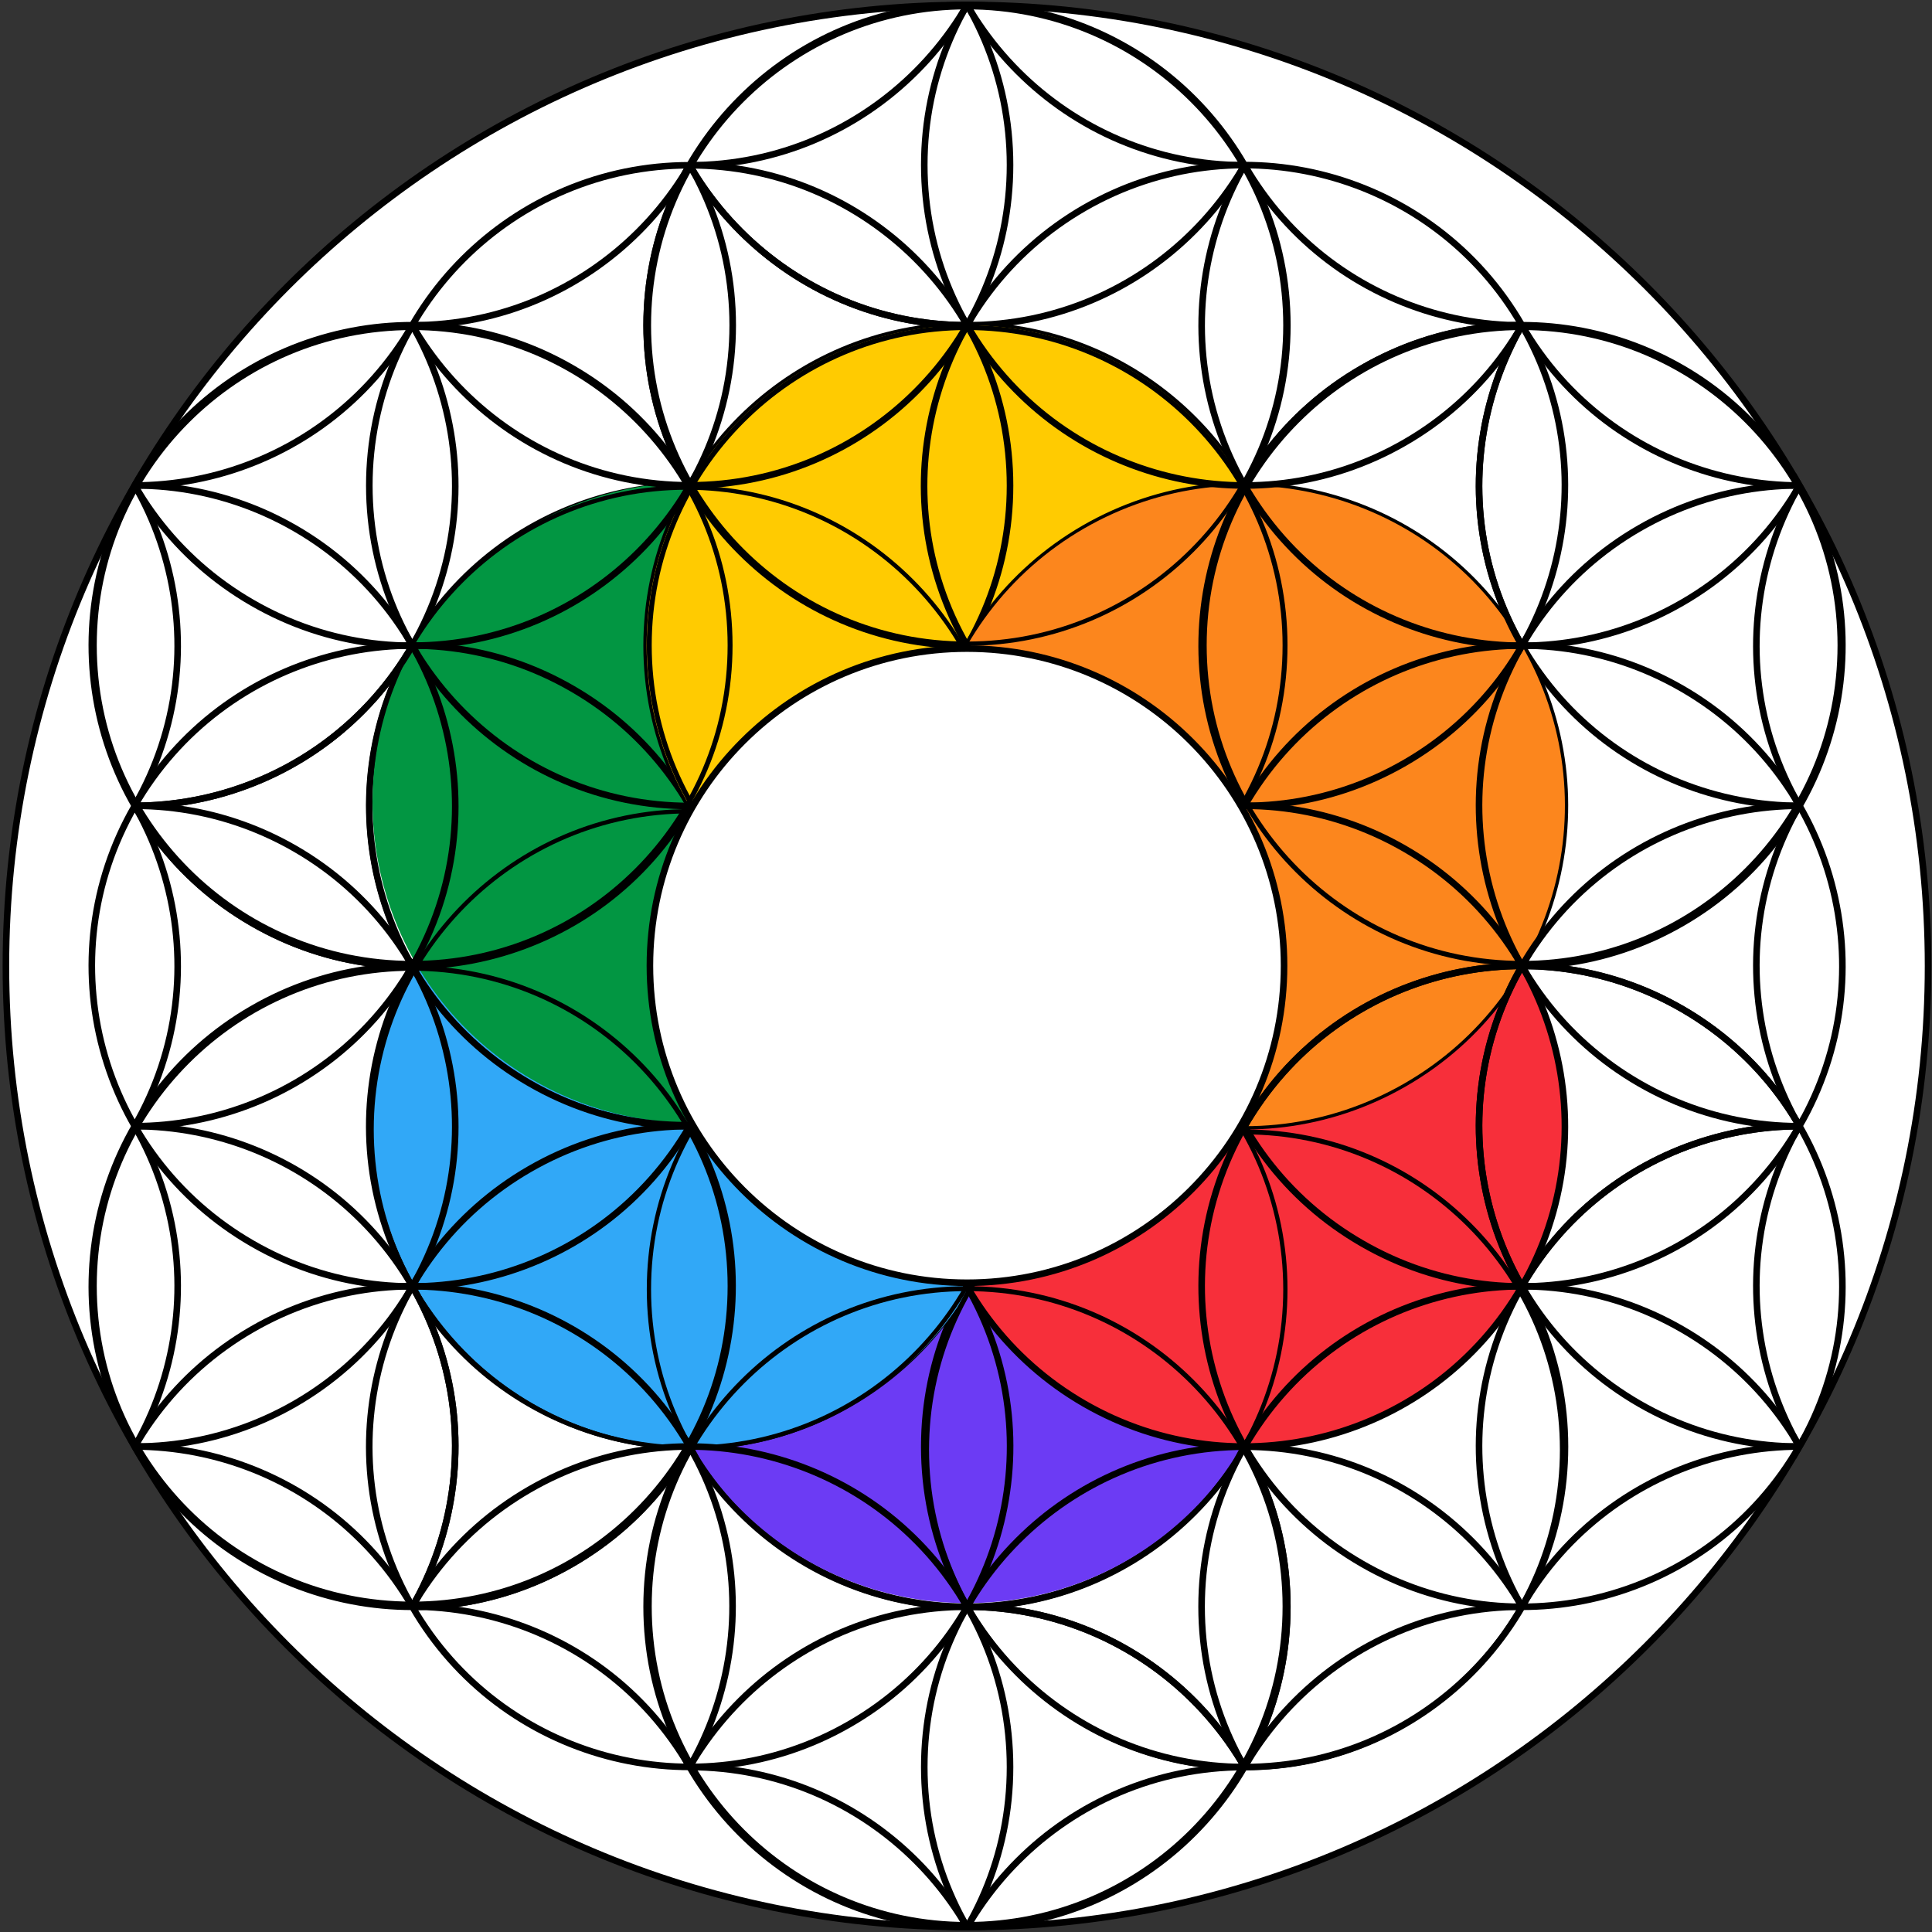 <svg version="1.2" xmlns="http://www.w3.org/2000/svg" viewBox="0 0 588 588" width="588" height="588">
	<rect x="0" y="0" width="588" height="588" fill="#333333" stroke="none"/>
	<title>Flower of Life 5-svg</title>
	<defs>
		<clipPath clipPathUnits="userSpaceOnUse" id="cp1">
			<path d="m294.34 586.5c53.85 0 97.5-43.65 97.5-97.5 0-53.85-43.65-97.5-97.5-97.5-53.85 0-97.5 43.65-97.5 97.5 0 53.85 43.65 97.5 97.5 97.5z"/>
		</clipPath>
		<clipPath clipPathUnits="userSpaceOnUse" id="cp2">
			<path d="m378.77 537.75c53.85 0 97.5-43.65 97.5-97.5 0-53.85-43.65-97.5-97.5-97.5-53.84 0-97.5 43.65-97.5 97.5 0 53.85 43.66 97.5 97.5 97.5z"/>
		</clipPath>
		<clipPath clipPathUnits="userSpaceOnUse" id="cp3">
			<path d="m41.03 440.25c26.92 46.63 86.55 62.61 133.18 35.69 46.64-26.93 62.61-86.56 35.69-133.19-26.92-46.63-86.55-62.61-133.19-35.69-46.63 26.93-62.61 86.56-35.69 133.19z"/>
		</clipPath>
		<clipPath clipPathUnits="userSpaceOnUse" id="cp4">
			<path d="m125.46 489c26.93 46.63 86.56 62.61 133.19 35.69 46.63-26.93 62.61-86.56 35.69-133.19-26.93-46.63-86.56-62.61-133.19-35.69-46.63 26.93-62.61 86.56-35.69 133.19z"/>
		</clipPath>
		<clipPath clipPathUnits="userSpaceOnUse" id="cp5">
			<path d="m41.03 147.75c-26.93 46.63-10.95 106.26 35.68 133.19 46.64 26.92 106.27 10.94 133.19-35.69 26.92-46.63 10.95-106.26-35.69-133.19-46.63-26.92-106.26-10.94-133.19 35.69z"/>
		</clipPath>
		<clipPath clipPathUnits="userSpaceOnUse" id="cp6">
			<path d="m41.03 245.25c-26.93 46.63-10.95 106.26 35.68 133.19 46.64 26.92 106.27 10.94 133.19-35.69 26.92-46.63 10.95-106.26-35.69-133.19-46.63-26.92-106.26-10.94-133.19 35.69z"/>
		</clipPath>
		<clipPath clipPathUnits="userSpaceOnUse" id="cp7">
			<path d="m294.34 1.5c-53.85 0-97.5 43.65-97.5 97.5 0 53.85 43.65 97.5 97.5 97.5 53.85 0 97.5-43.65 97.5-97.5 0-53.85-43.65-97.5-97.5-97.5z"/>
		</clipPath>
		<clipPath clipPathUnits="userSpaceOnUse" id="cp8">
			<path d="m209.9 50.25c-53.85 0-97.5 43.65-97.5 97.5 0 53.85 43.65 97.5 97.5 97.5 53.85 0 97.5-43.65 97.5-97.5 0-53.85-43.65-97.5-97.5-97.5z"/>
		</clipPath>
		<clipPath clipPathUnits="userSpaceOnUse" id="cp9">
			<path d="m547.65 147.75c-26.92-46.63-86.55-62.61-133.19-35.69-46.63 26.93-62.61 86.56-35.69 133.19 26.93 46.63 86.56 62.61 133.19 35.69 46.64-26.93 62.61-86.56 35.69-133.19z"/>
		</clipPath>
		<clipPath clipPathUnits="userSpaceOnUse" id="cp10">
			<path d="m463.21 99c-26.92-46.63-86.55-62.61-133.19-35.69-46.63 26.93-62.61 86.56-35.68 133.19 26.92 46.63 86.55 62.61 133.19 35.69 46.63-26.93 62.61-86.56 35.68-133.19z"/>
		</clipPath>
		<clipPath clipPathUnits="userSpaceOnUse" id="cp11">
			<path d="m547.65 440.25c26.92-46.63 10.95-106.26-35.69-133.19-46.63-26.92-106.26-10.94-133.19 35.69-26.92 46.63-10.94 106.26 35.69 133.19 46.64 26.92 106.27 10.94 133.19-35.69z"/>
		</clipPath>
		<clipPath clipPathUnits="userSpaceOnUse" id="cp12">
			<path d="m547.65 342.75c26.92-46.63 10.95-106.26-35.69-133.19-46.63-26.92-106.26-10.94-133.19 35.69-26.92 46.63-10.94 106.26 35.69 133.19 46.64 26.92 106.27 10.94 133.19-35.69z"/>
		</clipPath>
	</defs>
	<style>
		.s0 { fill: #ffffff;stroke: #000000;stroke-width: 2 } 
		.s1 { fill: none;stroke: #000000;stroke-width: 2 } 
		.s2 { fill: #6c3bf4 } 
		.s3 { fill: #31a8f7 } 
		.s4 { fill: #029642 } 
		.s5 { fill: #ffcb01 } 
		.s6 { fill: #f72f3a } 
		.s7 { fill: #fc861d } 
		.s8 { fill: none;stroke: #000000;stroke-width: 1.3 } 
		.s9 { fill: none;stroke: #000000;stroke-width: 1.5 } 
	</style>
	<path id="Layer" class="s0" d="m294.3 586.5c161.6 0 292.5-131 292.5-292.5 0-161.5-130.9-292.5-292.5-292.5-161.5 0-292.5 131-292.5 292.5 0 161.5 131 292.5 292.5 292.5z"/>
	<path id="Layer" fill-rule="evenodd" class="s1" d="m294.3 489c53.9 0 97.5-43.7 97.5-97.5 0-53.8-43.6-97.5-97.5-97.5-53.8 0-97.5 43.7-97.5 97.5 0 53.8 43.7 97.5 97.5 97.5z"/>
	<path id="Layer" fill-rule="evenodd" class="s1" d="m294.3 586.5c53.9 0 97.5-43.7 97.5-97.5 0-53.8-43.6-97.5-97.5-97.5-53.8 0-97.5 43.7-97.5 97.5 0 53.8 43.7 97.5 97.5 97.5z"/>
	<g id="Clip-Path" clip-path="url(#cp1)">
		<g id="Layer">
			<path id="Layer" fill-rule="evenodd" class="s1" d="m378.8 635.3c53.8 0 97.5-43.7 97.5-97.5 0-53.9-43.7-97.5-97.5-97.5-53.9 0-97.5 43.6-97.5 97.5 0 53.8 43.6 97.5 97.5 97.5z"/>
			<path id="Layer" fill-rule="evenodd" class="s1" d="m209.9 635.3c53.8 0 97.5-43.7 97.5-97.5 0-53.9-43.7-97.5-97.5-97.5-53.8 0-97.5 43.6-97.5 97.5 0 53.8 43.7 97.5 97.5 97.5z"/>
			<path id="Layer" fill-rule="evenodd" class="s1" d="m378.8 732.8c53.8 0 97.5-43.7 97.5-97.5 0-53.9-43.7-97.5-97.5-97.5-53.9 0-97.5 43.6-97.5 97.5 0 53.8 43.6 97.5 97.5 97.5z"/>
			<path id="Layer" fill-rule="evenodd" class="s1" d="m209.9 732.8c53.8 0 97.5-43.7 97.5-97.5 0-53.9-43.7-97.5-97.5-97.5-53.8 0-97.5 43.6-97.5 97.5 0 53.8 43.7 97.5 97.5 97.5z"/>
			<path id="Layer" fill-rule="evenodd" class="s1" d="m294.3 684c53.9 0 97.5-43.7 97.5-97.5 0-53.8-43.6-97.5-97.5-97.5-53.8 0-97.5 43.7-97.5 97.5 0 53.8 43.7 97.5 97.5 97.5z"/>
		</g>
	</g>
	<path id="Layer" class="s2" d="m294.3 487.9c53.9 0 97.5-43.6 97.5-97.5 0-53.8-43.6-97.5-97.5-97.5-53.8 0-97.5 43.7-97.5 97.5 0 53.9 43.7 97.5 97.5 97.5z"/>
	<path id="Layer" fill-rule="evenodd" class="s1" d="m378.8 537.8c53.8 0 97.5-43.7 97.5-97.5 0-53.9-43.7-97.5-97.5-97.5-53.9 0-97.5 43.6-97.5 97.5 0 53.8 43.6 97.5 97.5 97.5z"/>
	<g id="Clip-Path" clip-path="url(#cp2)">
		<g id="Layer">
			<path id="Layer" fill-rule="evenodd" class="s1" d="m463.2 586.5c53.9 0 97.5-43.7 97.5-97.5 0-53.8-43.6-97.5-97.5-97.5-53.8 0-97.5 43.7-97.5 97.5 0 53.8 43.7 97.5 97.5 97.5z"/>
			<path id="Layer" fill-rule="evenodd" class="s1" d="m294.3 586.5c53.9 0 97.5-43.7 97.5-97.5 0-53.8-43.6-97.5-97.5-97.5-53.8 0-97.5 43.7-97.5 97.5 0 53.8 43.7 97.5 97.5 97.5z"/>
			<path id="Layer" fill-rule="evenodd" class="s1" d="m463.2 684c53.9 0 97.5-43.7 97.5-97.5 0-53.8-43.6-97.5-97.5-97.5-53.8 0-97.5 43.7-97.5 97.5 0 53.8 43.7 97.5 97.5 97.5z"/>
			<path id="Layer" fill-rule="evenodd" class="s1" d="m294.3 684c53.9 0 97.5-43.7 97.5-97.5 0-53.8-43.6-97.5-97.5-97.5-53.8 0-97.5 43.7-97.5 97.5 0 53.8 43.7 97.5 97.5 97.5z"/>
			<path id="Layer" fill-rule="evenodd" class="s1" d="m378.8 635.3c53.8 0 97.5-43.7 97.5-97.5 0-53.9-43.7-97.5-97.5-97.5-53.9 0-97.5 43.6-97.5 97.5 0 53.8 43.6 97.5 97.5 97.5z"/>
		</g>
	</g>
	<path id="Layer" fill-rule="evenodd" class="s1" d="m125.5 391.5c26.9 46.6 86.5 62.6 133.1 35.7 46.7-26.9 62.7-86.6 35.7-133.2-26.9-46.6-86.5-62.6-133.1-35.7-46.7 26.9-62.7 86.6-35.7 133.2z"/>
	<path id="Layer" fill-rule="evenodd" class="s1" d="m41 440.3c26.9 46.6 86.6 62.6 133.2 35.6 46.6-26.9 62.6-86.5 35.7-133.2-26.9-46.6-86.6-62.6-133.2-35.6-46.6 26.9-62.6 86.5-35.7 133.1z"/>
	<g id="Clip-Path" clip-path="url(#cp3)">
		<g id="Layer">
			<path id="Layer" fill-rule="evenodd" class="s1" d="m41 537.8c26.9 46.6 86.6 62.6 133.2 35.6 46.6-26.9 62.6-86.5 35.7-133.1-26.9-46.7-86.6-62.7-133.2-35.7-46.6 26.9-62.6 86.5-35.7 133.2z"/>
			<path id="Layer" fill-rule="evenodd" class="s1" d="m-43.4 391.5c26.9 46.6 86.5 62.6 133.2 35.7 46.6-26.9 62.6-86.6 35.7-133.2-27-46.6-86.6-62.6-133.2-35.7-46.7 26.9-62.6 86.6-35.7 133.2z"/>
			<path id="Layer" fill-rule="evenodd" class="s1" d="m-43.4 586.5c26.9 46.6 86.5 62.6 133.2 35.7 46.6-26.9 62.6-86.6 35.7-133.2-27-46.6-86.6-62.6-133.2-35.7-46.7 26.9-62.6 86.6-35.7 133.2z"/>
			<path id="Layer" fill-rule="evenodd" class="s1" d="m-127.8 440.3c26.9 46.6 86.5 62.6 133.1 35.6 46.7-26.9 62.6-86.5 35.7-133.2-26.9-46.6-86.5-62.6-133.2-35.6-46.6 26.9-62.6 86.5-35.6 133.1z"/>
			<path id="Layer" fill-rule="evenodd" class="s1" d="m-43.4 489c26.9 46.6 86.5 62.6 133.2 35.7 46.6-26.9 62.6-86.6 35.7-133.2-27-46.6-86.6-62.6-133.2-35.7-46.7 26.9-62.6 86.6-35.7 133.2z"/>
		</g>
	</g>
	<path id="Layer" class="s3" d="m126.5 391.5c26.9 46.6 86.5 62.6 133.1 35.7 46.7-26.9 62.7-86.6 35.7-133.2-26.9-46.6-86.5-62.6-133.1-35.7-46.7 26.9-62.7 86.6-35.7 133.2z"/>
	<path id="Layer" fill-rule="evenodd" class="s1" d="m125.5 489c26.9 46.6 86.5 62.6 133.1 35.7 46.7-26.9 62.7-86.6 35.7-133.2-26.9-46.6-86.5-62.6-133.1-35.7-46.7 26.9-62.7 86.6-35.7 133.2z"/>
	<g id="Clip-Path" clip-path="url(#cp4)">
		<g id="Layer">
			<path id="Layer" fill-rule="evenodd" class="s1" d="m125.5 586.5c26.9 46.6 86.5 62.6 133.1 35.7 46.7-26.9 62.7-86.6 35.7-133.2-26.9-46.6-86.5-62.6-133.1-35.7-46.7 26.9-62.7 86.6-35.7 133.2z"/>
			<path id="Layer" fill-rule="evenodd" class="s1" d="m41 440.3c26.9 46.6 86.6 62.6 133.2 35.6 46.6-26.9 62.6-86.5 35.7-133.2-26.9-46.6-86.6-62.6-133.2-35.6-46.6 26.9-62.6 86.5-35.7 133.1z"/>
			<path id="Layer" fill-rule="evenodd" class="s1" d="m41 635.3c26.9 46.6 86.6 62.6 133.2 35.6 46.6-26.9 62.6-86.5 35.7-133.1-26.9-46.7-86.6-62.7-133.2-35.7-46.6 26.9-62.6 86.5-35.7 133.2z"/>
			<path id="Layer" fill-rule="evenodd" class="s1" d="m-43.4 489c26.9 46.6 86.5 62.6 133.2 35.7 46.6-26.9 62.6-86.6 35.7-133.2-27-46.6-86.6-62.6-133.2-35.7-46.7 26.9-62.6 86.6-35.7 133.2z"/>
			<path id="Layer" fill-rule="evenodd" class="s1" d="m41 537.8c26.9 46.6 86.6 62.6 133.2 35.6 46.6-26.9 62.6-86.5 35.7-133.1-26.9-46.7-86.6-62.7-133.2-35.7-46.6 26.9-62.6 86.5-35.7 133.2z"/>
		</g>
	</g>
	<path id="Layer" fill-rule="evenodd" class="s1" d="m125.5 196.5c-27 46.6-11 106.3 35.7 133.2 46.6 26.9 106.2 10.9 133.1-35.7 27-46.6 11-106.3-35.7-133.2-46.6-26.9-106.2-10.9-133.1 35.7z"/>
	<path id="Layer" fill-rule="evenodd" class="s1" d="m41 147.8c-26.9 46.6-10.9 106.2 35.7 133.1 46.6 27 106.3 11 133.2-35.7 26.9-46.6 10.9-106.2-35.7-133.1-46.6-27-106.3-11-133.2 35.6z"/>
	<g id="Clip-Path" clip-path="url(#cp5)">
		<g id="Layer">
			<path id="Layer" fill-rule="evenodd" class="s1" d="m-43.4 196.5c-26.9 46.6-11 106.3 35.7 133.2 46.6 26.9 106.2 10.9 133.2-35.7 26.9-46.6 10.9-106.3-35.7-133.2-46.7-26.9-106.3-10.9-133.2 35.7z"/>
			<path id="Layer" fill-rule="evenodd" class="s1" d="m41 50.3c-26.9 46.6-10.9 106.2 35.7 133.1 46.6 27 106.3 11 133.2-35.6 26.9-46.7 10.9-106.3-35.7-133.2-46.6-27-106.3-11-133.2 35.6z"/>
			<path id="Layer" fill-rule="evenodd" class="s1" d="m-127.8 147.8c-27 46.6-11 106.2 35.6 133.1 46.7 27 106.3 11 133.2-35.7 26.9-46.6 11-106.2-35.7-133.1-46.6-27-106.2-11-133.1 35.6z"/>
			<path id="Layer" fill-rule="evenodd" class="s1" d="m-43.4 1.5c-26.9 46.6-11 106.3 35.7 133.2 46.6 26.9 106.2 10.9 133.2-35.7 26.9-46.6 10.9-106.3-35.7-133.2-46.7-26.9-106.3-10.9-133.2 35.7z"/>
			<path id="Layer" fill-rule="evenodd" class="s1" d="m-43.4 99c-26.9 46.6-11 106.3 35.7 133.2 46.6 26.9 106.2 10.9 133.2-35.7 26.9-46.6 10.9-106.3-35.7-133.2-46.7-26.9-106.3-10.9-133.2 35.7z"/>
		</g>
	</g>
	<path id="Layer" class="s4" d="m126.5 195.5c-27 46.6-11 106.3 35.7 133.2 46.6 26.9 106.2 10.9 133.1-35.7 27-46.6 11-106.3-35.7-133.2-46.6-26.9-106.2-10.9-133.1 35.7z"/>
	<path id="Layer" fill-rule="evenodd" class="s1" d="m41 245.3c-26.9 46.6-10.9 106.2 35.7 133.1 46.6 27 106.3 11 133.2-35.7 26.9-46.6 10.9-106.2-35.7-133.1-46.6-27-106.3-11-133.2 35.6z"/>
	<g id="Clip-Path" clip-path="url(#cp6)">
		<g id="Layer">
			<path id="Layer" fill-rule="evenodd" class="s1" d="m-43.4 294c-26.9 46.6-11 106.3 35.7 133.2 46.6 26.9 106.2 10.9 133.2-35.7 26.9-46.6 10.9-106.3-35.7-133.2-46.7-26.9-106.3-10.9-133.2 35.7z"/>
			<path id="Layer" fill-rule="evenodd" class="s1" d="m41 147.8c-26.9 46.6-10.9 106.2 35.7 133.1 46.6 27 106.3 11 133.2-35.7 26.9-46.6 10.9-106.2-35.7-133.1-46.6-27-106.3-11-133.2 35.6z"/>
			<path id="Layer" fill-rule="evenodd" class="s1" d="m-127.8 245.3c-27 46.6-11 106.2 35.6 133.1 46.7 27 106.3 11 133.2-35.7 26.9-46.6 11-106.2-35.7-133.1-46.6-27-106.2-11-133.1 35.6z"/>
			<path id="Layer" fill-rule="evenodd" class="s1" d="m-43.4 99c-26.9 46.6-11 106.3 35.7 133.2 46.6 26.9 106.2 10.9 133.2-35.7 26.9-46.6 10.9-106.3-35.7-133.2-46.7-26.9-106.3-10.9-133.2 35.7z"/>
			<path id="Layer" fill-rule="evenodd" class="s1" d="m-43.4 196.5c-26.9 46.6-11 106.3 35.7 133.2 46.6 26.9 106.2 10.9 133.2-35.7 26.9-46.6 10.9-106.3-35.7-133.2-46.7-26.9-106.3-10.9-133.2 35.7z"/>
		</g>
	</g>
	<path id="Layer" fill-rule="evenodd" class="s1" d="m294.3 99c-53.8 0-97.5 43.7-97.5 97.5 0 53.8 43.7 97.5 97.5 97.5 53.9 0 97.5-43.7 97.5-97.5 0-53.8-43.6-97.5-97.5-97.5z"/>
	<path id="Layer" fill-rule="evenodd" class="s1" d="m294.3 1.5c-53.8 0-97.5 43.7-97.5 97.5 0 53.8 43.7 97.5 97.5 97.5 53.9 0 97.5-43.7 97.5-97.5 0-53.8-43.6-97.5-97.5-97.5z"/>
	<g id="Clip-Path" clip-path="url(#cp7)">
		<g id="Layer">
			<path id="Layer" fill-rule="evenodd" class="s1" d="m209.9-47.3c-53.8 0-97.5 43.7-97.5 97.5 0 53.9 43.7 97.5 97.5 97.5 53.8 0 97.5-43.6 97.5-97.5 0-53.8-43.7-97.5-97.5-97.5z"/>
			<path id="Layer" fill-rule="evenodd" class="s1" d="m378.8-47.3c-53.9 0-97.5 43.7-97.5 97.5 0 53.9 43.6 97.5 97.5 97.5 53.8 0 97.5-43.6 97.5-97.5 0-53.8-43.7-97.5-97.5-97.5z"/>
			<path id="Layer" fill-rule="evenodd" class="s1" d="m209.9-144.8c-53.8 0.1-97.5 43.7-97.5 97.6 0 53.8 43.7 97.5 97.5 97.5 53.8 0 97.5-43.7 97.5-97.5 0-53.9-43.7-97.5-97.5-97.5z"/>
			<path id="Layer" fill-rule="evenodd" class="s1" d="m378.8-144.8c-53.9 0.1-97.5 43.7-97.5 97.6 0 53.8 43.6 97.5 97.5 97.5 53.8 0 97.5-43.7 97.5-97.5 0-53.9-43.7-97.5-97.5-97.5z"/>
			<path id="Layer" fill-rule="evenodd" class="s1" d="m294.3-96c-53.8 0-97.5 43.7-97.5 97.5 0 53.8 43.7 97.5 97.5 97.5 53.9 0 97.5-43.7 97.5-97.5 0-53.8-43.6-97.5-97.5-97.5z"/>
		</g>
	</g>
	<path id="Layer" class="s5" d="m294.3 99c-53.8 0-97.5 43.7-97.5 97.5 0 53.8 43.7 97.5 97.5 97.5 53.9 0 97.5-43.7 97.5-97.5 0-53.8-43.6-97.5-97.5-97.5z"/>
	<path id="Layer" fill-rule="evenodd" class="s1" d="m209.9 50.3c-53.8 0-97.5 43.6-97.5 97.5 0 53.8 43.7 97.5 97.5 97.5 53.8 0 97.5-43.7 97.5-97.5 0-53.9-43.7-97.5-97.5-97.5z"/>
	<g id="Clip-Path" clip-path="url(#cp8)">
		<g id="Layer">
			<path id="Layer" fill-rule="evenodd" class="s1" d="m125.5 1.5c-53.9 0-97.5 43.7-97.5 97.5 0 53.8 43.6 97.5 97.5 97.5 53.8 0 97.5-43.7 97.5-97.5 0-53.8-43.7-97.5-97.5-97.5z"/>
			<path id="Layer" fill-rule="evenodd" class="s1" d="m294.3 1.5c-53.8 0-97.5 43.7-97.5 97.5 0 53.8 43.7 97.5 97.5 97.5 53.9 0 97.5-43.7 97.5-97.5 0-53.8-43.6-97.5-97.5-97.5z"/>
			<path id="Layer" fill-rule="evenodd" class="s1" d="m125.5-96c-53.9 0-97.5 43.7-97.5 97.5 0 53.8 43.6 97.5 97.5 97.5 53.8 0 97.5-43.7 97.5-97.5 0-53.8-43.7-97.5-97.5-97.5z"/>
			<path id="Layer" fill-rule="evenodd" class="s1" d="m294.3-96c-53.8 0-97.5 43.7-97.5 97.5 0 53.8 43.7 97.5 97.5 97.5 53.9 0 97.5-43.7 97.5-97.5 0-53.8-43.6-97.5-97.5-97.5z"/>
			<path id="Layer" fill-rule="evenodd" class="s1" d="m209.9-47.3c-53.8 0-97.5 43.7-97.5 97.5 0 53.9 43.7 97.5 97.5 97.5 53.8 0 97.5-43.6 97.5-97.5 0-53.8-43.7-97.5-97.5-97.5z"/>
		</g>
	</g>
	<path id="Layer" class="s6" d="m463.2 391.5c26.9-46.6 11-106.3-35.7-133.2-46.6-26.9-106.2-10.9-133.2 35.7-26.9 46.6-10.9 106.3 35.7 133.2 46.7 26.9 106.3 10.9 133.2-35.7z"/>
	<path id="Layer" fill-rule="evenodd" class="s1" d="m463.2 196.5c-26.9-46.6-86.5-62.6-133.2-35.7-46.6 26.9-62.6 86.6-35.7 133.2 27 46.6 86.6 62.6 133.2 35.7 46.7-26.9 62.6-86.6 35.7-133.2z"/>
	<path id="Layer" fill-rule="evenodd" class="s1" d="m547.6 147.8c-26.9-46.7-86.5-62.7-133.1-35.7-46.7 26.9-62.6 86.5-35.7 133.1 26.9 46.7 86.5 62.7 133.2 35.7 46.6-26.9 62.6-86.5 35.6-133.2z"/>
	<g id="Clip-Path" clip-path="url(#cp9)">
		<g id="Layer">
			<path id="Layer" fill-rule="evenodd" class="s1" d="m547.6 50.3c-26.9-46.7-86.5-62.7-133.1-35.7-46.7 26.9-62.6 86.5-35.7 133.2 26.9 46.6 86.5 62.6 133.2 35.6 46.6-26.9 62.6-86.5 35.6-133.1z"/>
			<path id="Layer" fill-rule="evenodd" class="s1" d="m632.1 196.5c-26.9-46.6-86.6-62.6-133.2-35.7-46.6 26.9-62.6 86.6-35.7 133.2 26.9 46.6 86.6 62.6 133.2 35.7 46.6-26.9 62.6-86.6 35.7-133.2z"/>
			<path id="Layer" fill-rule="evenodd" class="s1" d="m632.1 1.5c-26.9-46.6-86.6-62.6-133.2-35.7-46.6 26.9-62.6 86.6-35.7 133.2 26.9 46.6 86.6 62.6 133.2 35.7 46.6-26.9 62.6-86.6 35.7-133.2z"/>
			<path id="Layer" fill-rule="evenodd" class="s1" d="m716.5 147.8c-26.9-46.7-86.5-62.7-133.2-35.7-46.6 26.9-62.6 86.5-35.7 133.1 27 46.7 86.6 62.7 133.2 35.7 46.7-26.9 62.6-86.5 35.7-133.2z"/>
			<path id="Layer" fill-rule="evenodd" class="s1" d="m632.1 99c-26.9-46.6-86.6-62.6-133.2-35.7-46.6 26.9-62.6 86.6-35.7 133.2 26.9 46.6 86.6 62.6 133.2 35.7 46.6-26.9 62.6-86.6 35.7-133.2z"/>
		</g>
	</g>
	<path id="Layer" class="s7" d="m463.2 196.5c-26.9-46.6-86.5-62.6-133.2-35.7-46.6 26.9-62.6 86.6-35.7 133.2 27 46.6 86.6 62.6 133.2 35.7 46.7-26.9 62.6-86.6 35.7-133.2z"/>
	<path id="Layer" fill-rule="evenodd" class="s1" d="m463.2 99c-26.9-46.6-86.5-62.6-133.2-35.7-46.6 26.9-62.6 86.6-35.7 133.2 27 46.6 86.6 62.6 133.2 35.7 46.7-26.9 62.6-86.6 35.7-133.2z"/>
	<g id="Clip-Path" clip-path="url(#cp10)">
		<g id="Layer">
			<path id="Layer" fill-rule="evenodd" class="s1" d="m463.2 1.5c-26.9-46.6-86.5-62.6-133.2-35.7-46.6 26.9-62.6 86.6-35.7 133.2 27 46.6 86.6 62.6 133.2 35.7 46.7-26.9 62.6-86.6 35.7-133.2z"/>
			<path id="Layer" fill-rule="evenodd" class="s1" d="m547.6 147.8c-26.9-46.7-86.5-62.7-133.1-35.7-46.7 26.9-62.6 86.5-35.7 133.1 26.9 46.7 86.5 62.7 133.2 35.7 46.6-26.9 62.6-86.5 35.6-133.2z"/>
			<path id="Layer" fill-rule="evenodd" class="s1" d="m547.6-47.3c-26.9-46.6-86.5-62.6-133.1-35.6-46.7 26.9-62.6 86.5-35.7 133.2 26.9 46.6 86.5 62.6 133.2 35.6 46.6-26.9 62.6-86.5 35.6-133.1z"/>
			<path id="Layer" fill-rule="evenodd" class="s1" d="m632.1 99c-26.9-46.6-86.6-62.6-133.2-35.7-46.6 26.9-62.6 86.6-35.7 133.2 26.9 46.6 86.6 62.6 133.2 35.7 46.6-26.9 62.6-86.6 35.7-133.2z"/>
			<path id="Layer" fill-rule="evenodd" class="s1" d="m547.6 50.3c-26.9-46.7-86.5-62.7-133.1-35.7-46.7 26.9-62.6 86.5-35.7 133.2 26.9 46.6 86.5 62.6 133.2 35.6 46.6-26.9 62.6-86.5 35.6-133.1z"/>
		</g>
	</g>
	<path id="Layer" fill-rule="evenodd" class="s1" d="m463.2 391.5c26.9-46.6 11-106.3-35.7-133.2-46.6-26.9-106.2-10.9-133.2 35.7-26.9 46.6-10.9 106.3 35.7 133.2 46.7 26.9 106.3 10.9 133.2-35.7z"/>
	<path id="Layer" fill-rule="evenodd" class="s1" d="m547.6 440.3c27-46.7 11-106.3-35.6-133.2-46.7-27-106.3-11-133.2 35.6-26.9 46.7-11 106.3 35.7 133.2 46.6 27 106.2 11 133.1-35.7z"/>
	<g id="Clip-Path" clip-path="url(#cp11)">
		<g id="Layer">
			<path id="Layer" fill-rule="evenodd" class="s1" d="m632.1 391.5c26.9-46.6 10.9-106.3-35.7-133.2-46.6-26.9-106.3-10.9-133.2 35.7-26.9 46.6-10.9 106.3 35.7 133.2 46.6 26.9 106.3 10.9 133.2-35.7z"/>
			<path id="Layer" fill-rule="evenodd" class="s1" d="m547.6 537.8c27-46.7 11-106.3-35.6-133.2-46.7-27-106.3-11-133.2 35.7-26.9 46.6-11 106.2 35.7 133.1 46.6 27 106.2 11 133.1-35.6z"/>
			<path id="Layer" fill-rule="evenodd" class="s1" d="m716.5 440.3c26.9-46.7 11-106.3-35.7-133.2-46.6-27-106.2-11-133.2 35.6-26.9 46.7-10.9 106.3 35.7 133.2 46.7 27 106.3 11 133.2-35.7z"/>
			<path id="Layer" fill-rule="evenodd" class="s1" d="m632.1 586.5c26.9-46.6 10.9-106.3-35.7-133.2-46.6-26.9-106.3-10.9-133.2 35.7-26.9 46.6-10.9 106.3 35.7 133.2 46.6 26.9 106.3 10.9 133.2-35.7z"/>
			<path id="Layer" fill-rule="evenodd" class="s1" d="m632.1 489c26.9-46.6 10.9-106.3-35.7-133.2-46.6-26.9-106.3-10.9-133.2 35.7-26.9 46.6-10.9 106.3 35.7 133.2 46.6 26.9 106.3 10.9 133.2-35.7z"/>
		</g>
	</g>
	<path id="Layer" fill-rule="evenodd" class="s1" d="m547.6 342.8c27-46.7 11-106.3-35.6-133.2-46.7-27-106.3-11-133.2 35.6-26.9 46.7-11 106.3 35.7 133.2 46.6 27 106.2 11 133.1-35.7z"/>
	<g id="Clip-Path" clip-path="url(#cp12)">
		<g id="Layer">
			<path id="Layer" fill-rule="evenodd" class="s1" d="m632.1 294c26.9-46.6 10.9-106.3-35.7-133.2-46.6-26.9-106.3-10.9-133.2 35.7-26.9 46.6-10.9 106.3 35.7 133.2 46.6 26.9 106.3 10.9 133.2-35.7z"/>
			<path id="Layer" fill-rule="evenodd" class="s1" d="m547.6 440.3c27-46.7 11-106.3-35.6-133.2-46.7-27-106.3-11-133.2 35.6-26.9 46.7-11 106.3 35.7 133.2 46.6 27 106.2 11 133.1-35.7z"/>
			<path id="Layer" fill-rule="evenodd" class="s1" d="m716.5 342.8c26.9-46.7 11-106.3-35.7-133.2-46.6-27-106.2-11-133.2 35.6-26.9 46.7-10.9 106.3 35.7 133.2 46.7 27 106.3 11 133.2-35.7z"/>
			<path id="Layer" fill-rule="evenodd" class="s1" d="m632.1 489c26.9-46.6 10.9-106.3-35.7-133.2-46.6-26.9-106.3-10.9-133.2 35.7-26.9 46.6-10.9 106.3 35.7 133.2 46.6 26.9 106.3 10.9 133.2-35.7z"/>
			<path id="Layer" fill-rule="evenodd" class="s1" d="m632.1 391.5c26.9-46.6 10.9-106.3-35.7-133.2-46.6-26.9-106.3-10.9-133.2 35.7-26.9 46.6-10.9 106.3 35.7 133.2 46.6 26.9 106.3 10.9 133.2-35.7z"/>
		</g>
	</g>
	<path id="Layer" fill-rule="evenodd" class="s8" d="m197.5 99c0-53.5 43.3-96.8 96.8-96.8 53.5 0 96.9 43.3 96.9 96.8 0 53.5-43.4 96.9-96.9 96.9-53.5 0-96.8-43.4-96.8-96.9z"/>
	<path id="Layer" fill-rule="evenodd" class="s8" d="m197.5 392.4c0-53.5 43.3-96.8 96.8-96.8 53.5 0 96.9 43.3 96.9 96.8 0 53.5-43.4 96.9-96.9 96.9-53.5 0-96.8-43.4-96.8-96.9z"/>
	<path id="Layer" fill-rule="evenodd" class="s8" d="m113.1 343.8c0-53.5 43.3-96.9 96.8-96.9 53.5 0 96.9 43.4 96.9 96.8 0 53.5-43.4 96.9-96.9 96.9-53.5 0-96.8-43.4-96.8-96.9z"/>
	<path id="Layer" fill-rule="evenodd" class="s8" d="m112.1 245.3c0-53.5 43.3-96.9 96.8-96.9 53.5 0 96.9 43.4 96.9 96.8 0 53.5-43.4 96.9-96.9 96.9-53.5 0-96.8-43.4-96.8-96.9z"/>
	<path id="Layer" fill-rule="evenodd" class="s9" d="m197.6 488.9c0-53.4 43.3-96.7 96.7-96.7 53.5 0 96.8 43.3 96.8 96.7 0 53.5-43.3 96.8-96.8 96.8-53.4 0-96.7-43.3-96.7-96.8z"/>
	<path id="Layer" fill-rule="evenodd" class="s9" d="m28.7 391.4c0-53.4 43.3-96.7 96.8-96.7 53.4 0 96.7 43.3 96.7 96.7 0 53.5-43.3 96.8-96.7 96.8-53.5 0-96.8-43.3-96.8-96.8z"/>
	<path id="Layer" fill-rule="evenodd" class="s9" d="m366.5 196.4c0-53.4 43.3-96.7 96.7-96.7 53.4 0 96.8 43.3 96.8 96.7 0 53.5-43.4 96.8-96.8 96.8-53.4 0-96.7-43.3-96.7-96.8z"/>
	<path id="Layer" fill-rule="evenodd" class="s9" d="m28.7 196.4c0-53.4 43.3-96.7 96.8-96.7 53.4 0 96.7 43.3 96.7 96.7 0 53.5-43.3 96.8-96.7 96.8-53.5 0-96.8-43.3-96.8-96.8z"/>
	<path id="Layer" fill-rule="evenodd" class="s9" d="m197.6 196.4c0-53.4 43.3-96.7 96.7-96.7 53.5 0 96.8 43.3 96.8 96.7 0 53.5-43.3 96.8-96.8 96.8-53.4 0-96.7-43.3-96.7-96.8z"/>
	<path id="Layer" fill-rule="evenodd" class="s9" d="m282 441.3c0-53.5 43.3-96.8 96.8-96.8 53.4 0 96.7 43.3 96.7 96.7 0 53.5-43.3 96.8-96.7 96.8-53.5 0-96.8-43.3-96.8-96.8z"/>
	<path id="Layer" class="s0" d="m197.8 293.9c0-53.3 43.2-96.5 96.5-96.5 53.3 0 96.5 43.2 96.5 96.5 0 53.3-43.2 96.5-96.5 96.5-53.3 0-96.5-43.2-96.5-96.5z"/>
</svg>